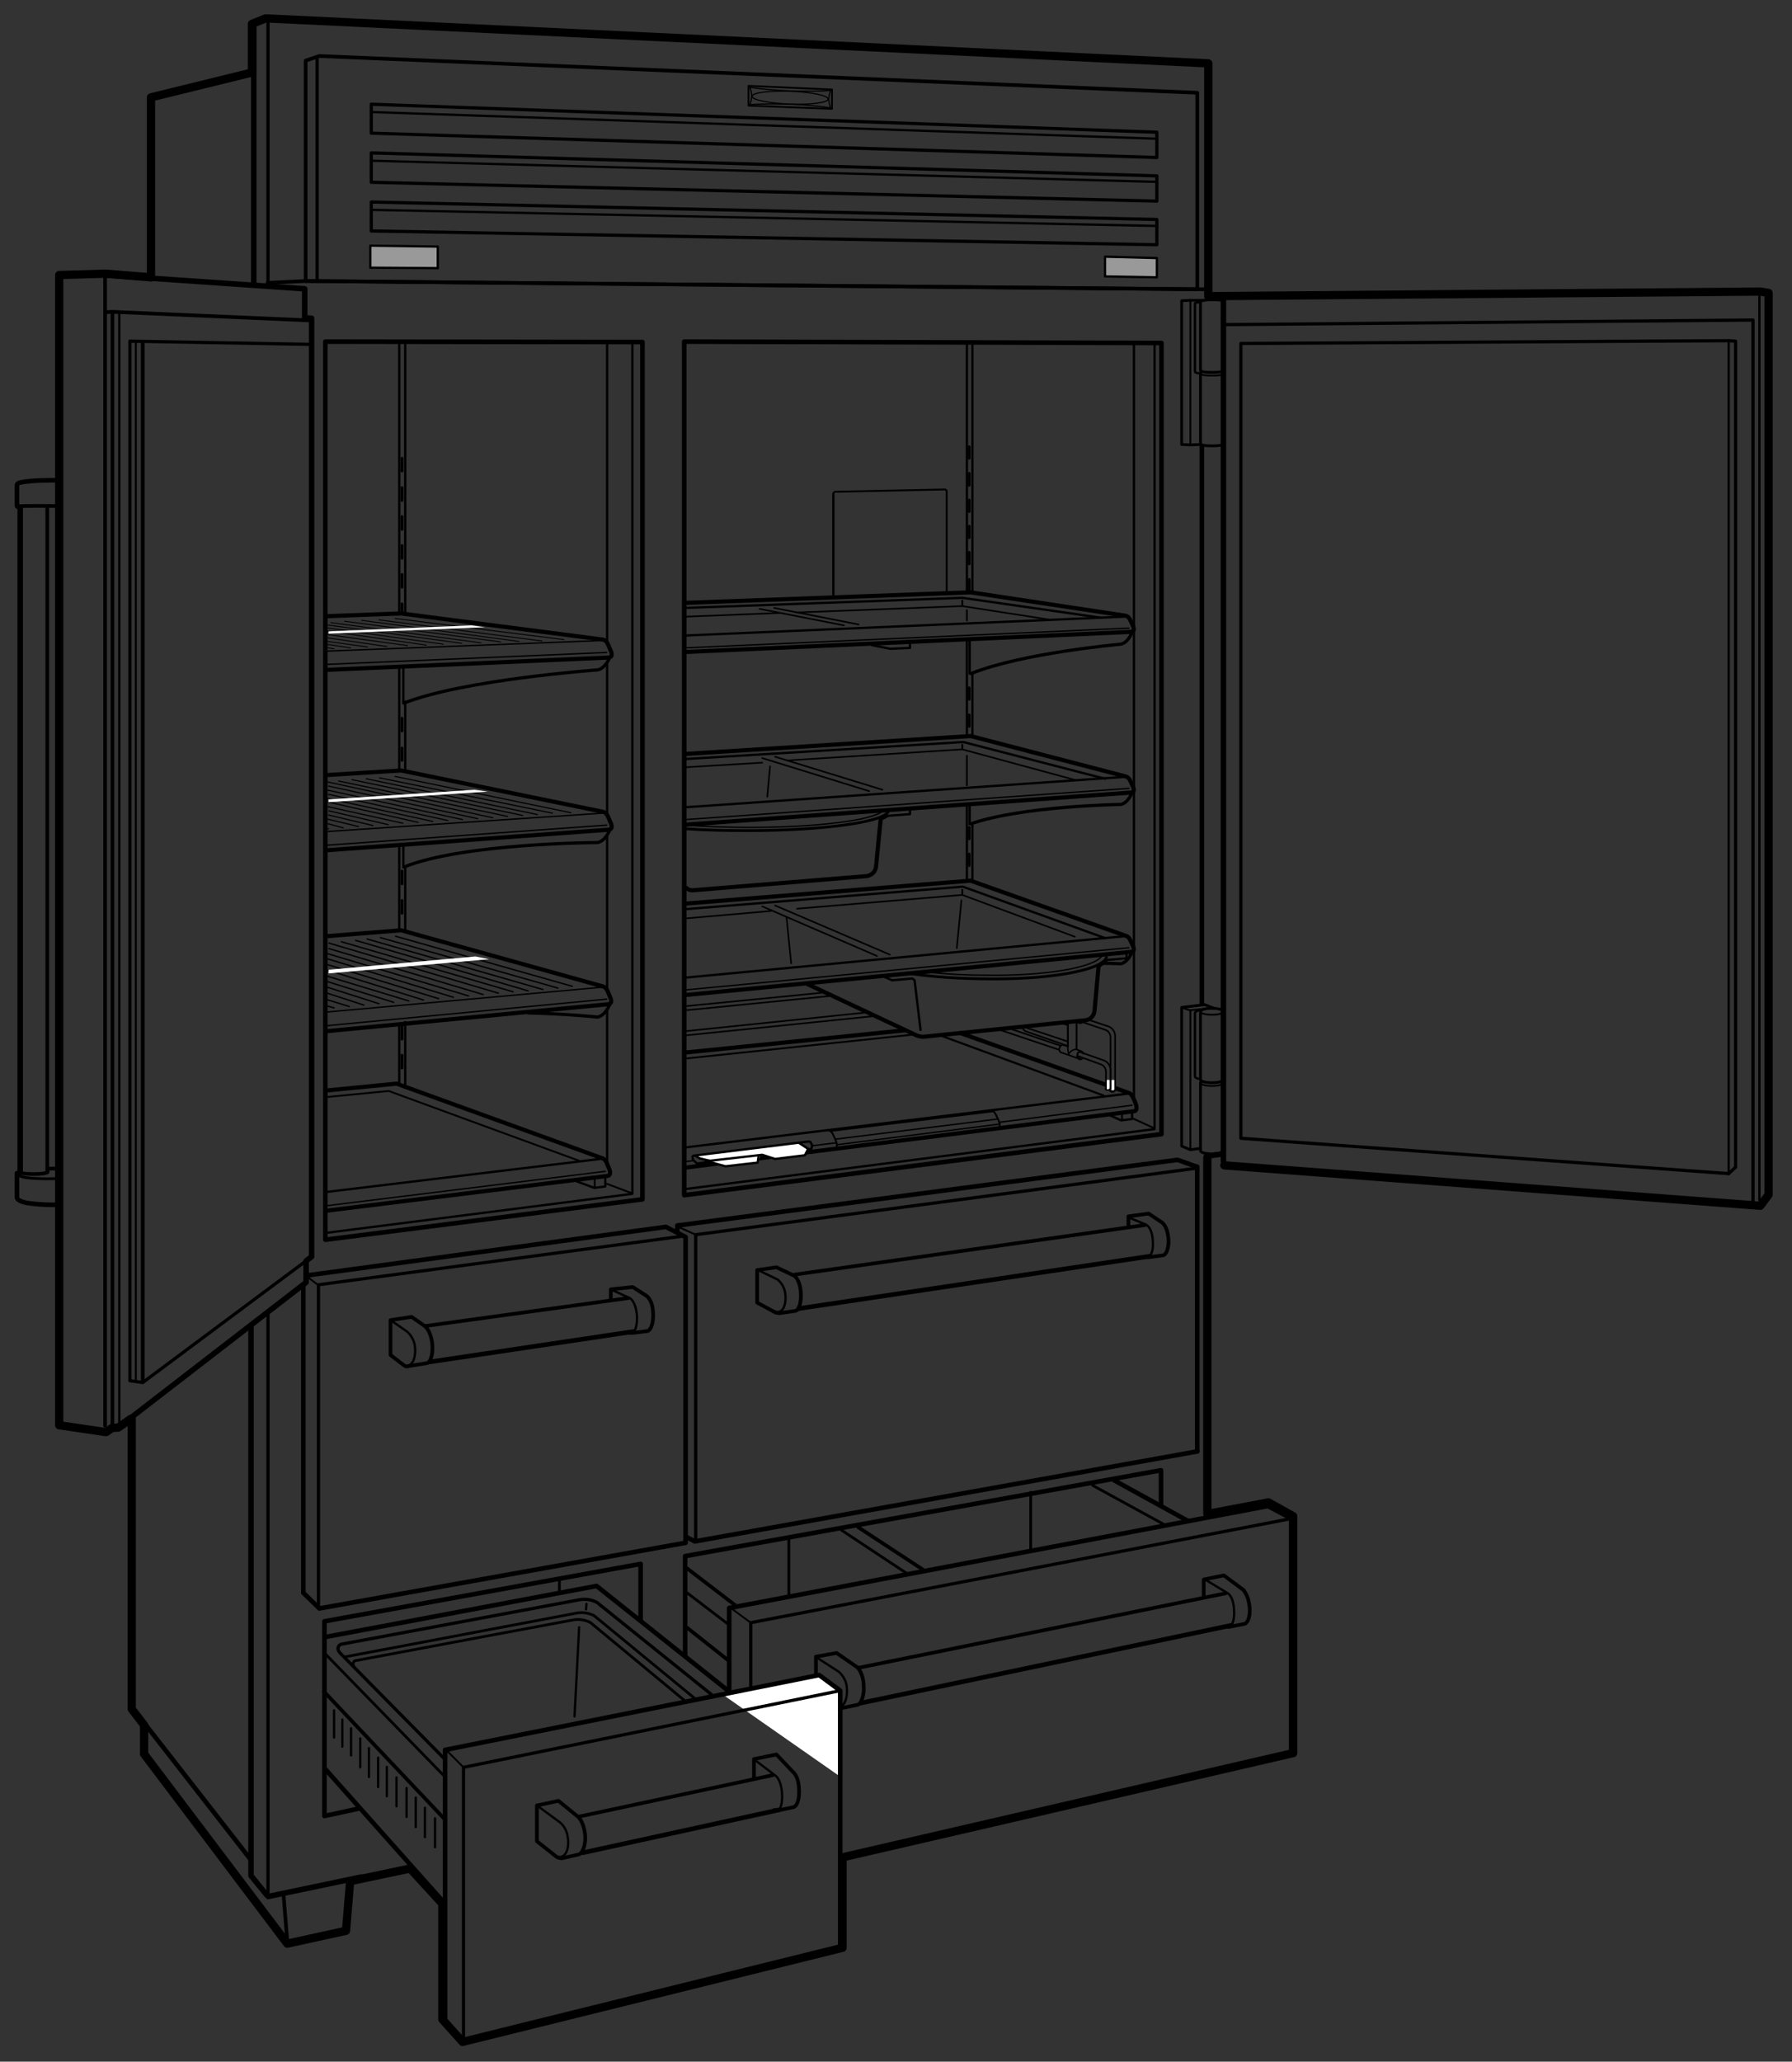 <svg version="1.1" id="Illus" xmlns="http://www.w3.org/2000/svg" x="0" y="0" width="390.5" height="449" xml:space="preserve" enable-background="new 0 0 390.5 449"><rect width="100%" height="100%" fill="#333333" stroke="none"/><style>.st0,.st1{fill:none;stroke:#000;stroke-linecap:round;stroke-linejoin:round}.st0{stroke-width:1.8;stroke-miterlimit:2}.st1{stroke-width:.7}.st1,.st2,.st3{stroke-miterlimit:2}.st2{fill:none;stroke:#000;stroke-width:1.2;stroke-linecap:round;stroke-linejoin:round}.st3{stroke-width:.8}.st3,.st4,.st5,.st6,.st7{fill:none;stroke:#000;stroke-linecap:round;stroke-linejoin:round}.st5,.st6,.st7{stroke-width:.7}.st6,.st7{stroke-width:1.2}.st7{stroke-width:.5}.st8{fill:none;stroke-width:.8}.st10,.st11,.st12,.st8,.st9{stroke:#000;stroke-linecap:round;stroke-linejoin:round}.st9{fill:#999;stroke-width:.5}.st10,.st11,.st12{fill:none}.st10{stroke-miterlimit:2}.st11,.st12{stroke-width:.4}.st12{stroke-width:.6}.st13{stroke-width:.5;stroke-miterlimit:2}.st13,.st14,.st16,.st17,.st18,.st19{fill:none;stroke:#000;stroke-linecap:round;stroke-linejoin:round}.st14{stroke-width:.4;stroke-miterlimit:2}.st16,.st17,.st18,.st19{stroke-width:.9}.st17,.st18,.st19{stroke-width:.3}.st18,.st19{stroke-width:.25}.st19{stroke-width:.2}.st20{fill:#fff}.st21,.st22,.st24{fill:none;stroke:#000}.st21{stroke-width:.35;stroke-linecap:round;stroke-linejoin:round}.st22,.st24{stroke-width:.25}.st24{stroke-width:.6;stroke-linecap:round;stroke-linejoin:round;stroke-miterlimit:2}</style><polyline class="st0" points="266.8,253.8 383.6,262.6 385.4,260.2 385.4,63.8 383.6,63.5 263.3,64.5 263.3,13.8 57.9,4 54.9,5.2 54.9,15.8"/><polyline class="st0" points="28.5,309 25.8,310.9 24.4,311 23.1,311.9 12.9,310.4 12.9,59.9 23,59.6 32.9,60.4"/><line class="st1" x1="58.4" y1="4" x2="58.4" y2="61.3"/><line class="st2" x1="55.3" y1="5.3" x2="55.3" y2="62"/><line class="st1" x1="58.4" y1="286.3" x2="58.4" y2="413.3"/><line class="st1" x1="69.1" y1="61" x2="69.1" y2="12.8"/><line class="st3" x1="22.9" y1="59.3" x2="22.9" y2="310.5"/><polyline class="st4" points="260.9,316.1 151.4,335.7 149.7,334.8"/><polyline class="st4" points="67.4,277.7 145.1,267.2 149.4,269.4 149.4,336 69.6,350.3 66.1,346.9 66.1,279.9"/><polyline class="st4" points="147.6,268.1 147.6,266.9 256.6,252.6 260.8,254.1"/><polyline class="st5" points="260.9,254.4 151.6,268.9 151.6,335.7"/><polyline class="st5" points="148.9,269.2 69.4,279.8 69.4,350"/><polyline class="st6" points="26.4,310.4 66.7,279.3 66.7,274.6 67.9,273.7 67.9,69.3 66.4,69.2 66.4,62.9 22.8,59.9"/><polyline class="st5" points="67.9,75 28.3,74.3 28.3,300.7 31.1,301.1 67.9,273.7"/><path class="st7" d="M87.8 297.2c.3.2.7.3 1.1.2 1.2-.2 1.8-2.2 1.5-4.3-.2-1.4-1-2.5-1.7-3.1l-3.6-2.5"/><path class="st8" d="M88.1 297.4l-3-2.3v-7.6l4.6-.7 3 2.1c.7.7 1.3 2 1.5 3.8.2 2.3-.4 4.2-1.3 4.2l-3.8.6c-.1.1-.6.2-1-.1z"/><path class="st7" d="M137.1 290.1c.2.2.4.1.6.1.8-.1 1.2-1.7 1.1-3.8-.2-1.9-.8-3.3-1.6-3.7l-3.9-1.8"/><path class="st8" d="M133.1 283.1v-2.3l4.8-.5 3.1 2c.7.7 1.2 1.7 1.3 3.4.2 2.1-.4 4.1-1.3 4.2l-3.2.4s-.5 0-.8-.1"/><line class="st4" x1="93.7" y1="296.6" x2="138" y2="290"/><line class="st8" x1="92.6" y1="288.8" x2="136.9" y2="282.7"/><path class="st7" d="M168.7 285.5c.3.2.7.3 1 .2 1.2-.2 1.7-2.2 1.4-4.1-.2-1.3-.9-2.3-1.6-2.9l-4.5-2.2"/><path class="st8" d="M168.9 285.8l-3.9-2.1v-7.1l4.2-.6 4 1.9c.6.6 1.2 1.8 1.3 3.5.2 2.1-.4 4-1.2 4.1l-3.5.5c0-.1-.5 0-.9-.2z"/><path class="st7" d="M249.7 273.6c.2.2.4.1.5.1.7-.1 1.2-1.6 1-3.6-.1-1.8-.7-3-1.5-3.4l-3.6-1.5"/><path class="st8" d="M245.9 267.1v-2.2l4.4-.6 3 2c.7.7 1.1 1.6 1.3 3.3.2 2-.4 3.7-1.2 3.8l-3 .4s-.5 0-.7-.1"/><line class="st4" x1="174" y1="285" x2="250.5" y2="273.6"/><line class="st8" x1="173.1" y1="277.6" x2="249.5" y2="266.8"/><polygon class="st5" points="80.9,29 80.9,22.7 252.1,28.8 252.1,34.3"/><line class="st7" x1="251.7" y1="30.2" x2="80.9" y2="24.4"/><polygon class="st5" points="80.9,39.7 80.9,33.3 252.1,38.3 252.1,43.8"/><line class="st7" x1="251.7" y1="39.6" x2="80.9" y2="35"/><polygon class="st5" points="80.9,50.3 80.9,44 252.1,47.8 252.1,53.3"/><line class="st7" x1="251.7" y1="49.2" x2="80.9" y2="45.7"/><polygon class="st9" points="240.8,60.2 240.8,55.9 252.1,56.2 252.1,60.4"/><polygon class="st3" points="66.6,61.2 66.6,13.2 69.6,12.2 260.9,20.2 260.9,63"/><polyline class="st3" points="262.5,63 66.6,61.2 58.3,61.6"/><line class="st0" x1="263.1" y1="329.7" x2="263.1" y2="252.1"/><line class="st10" x1="260.9" y1="254.1" x2="260.9" y2="316.1"/><polygon class="st9" points="80.7,58.3 80.7,53.5 95.4,53.7 95.4,58.4"/><line class="st7" x1="26" y1="68.3" x2="26" y2="310.6"/><polyline class="st8" points="67.9,69.8 24.3,67.9 23.1,68"/><line class="st8" x1="31.1" y1="74.7" x2="31.1" y2="301"/><line class="st8" x1="24.5" y1="68.3" x2="24.5" y2="310.1"/><line class="st11" x1="29.6" y1="74.5" x2="29.6" y2="300.9"/><polyline class="st0" points="89.1,407 76.3,409.7 75.4,420.5 62.6,423.3 31.4,382 31.4,376.2"/><polyline class="st0" points="31.4,375.7 28.7,372.2 28.7,309"/><line class="st10" x1="54.4" y1="404.7" x2="31.4" y2="375.2"/><line class="st2" x1="58.6" y1="413" x2="78.7" y2="408.8"/><polyline class="st2" points="54.7,289 54.7,408.5 58.2,412.8"/><line class="st3" x1="61.8" y1="412.9" x2="62.6" y2="422.7"/><polyline class="st0" points="54.9,15.8 32.9,21.2 32.9,60.4"/><line class="st8" x1="10.3" y1="110.4" x2="10.3" y2="255"/><line class="st6" x1="4.4" y1="110.5" x2="4.4" y2="255.2"/><path class="st4" d="M12.4 104.6s-5.5-.1-8 .5c0 0-.6.1-.7.5v4.6l.2.2"/><path class="st8" d="M11.9 110.2s-6.7-.1-8.2.1M4.2 255.2c0 .3 1.4.5 3.1.5 1.7 0 3.1-.2 3.1-.5"/><path class="st12" d="M4.4 255c-.4.2-.6.4-.6.6 0 .5 1.4.9 3.1 1 0 0 2.2.2 5.2.1"/><path class="st4" d="M12 262.4c-3.7 0-6-.4-6-.4-1.3-.2-2.3-.7-2.3-1.2v-5.3"/><line class="st8" x1="12" y1="254.5" x2="10.6" y2="254.5"/><line class="st6" x1="266.6" y1="252.9" x2="266.6" y2="65"/><polyline class="st5" points="376.7,74.2 270.4,74.8 270.4,247.9 376.7,255.6"/><line class="st7" x1="376.7" y1="255.6" x2="376.7" y2="74.2"/><polyline class="st5" points="266.8,70.7 382,69.7 382,261.7"/><line class="st2" x1="266.5" y1="251.3" x2="262.9" y2="251.8"/><line class="st13" x1="383.4" y1="63.7" x2="383.4" y2="261.3"/><line class="st14" x1="151.6" y1="268.9" x2="147.6" y2="267.1"/><line class="st14" x1="69.5" y1="280" x2="66.6" y2="277.8"/><polyline class="st4" points="139.6,352.7 139.6,340.6 70.7,353.1 70.7,395.5 78.1,393.9"/><line class="st12" x1="121.9" y1="344.2" x2="121.9" y2="346.7"/><polyline class="st4" points="253,327.7 253,320.2 149.3,338.9 149.3,360.5"/><polyline class="st4" points="281.4,381.2 281.4,330.7 276.3,328 158.9,350.2 158.9,368.4"/><polyline class="st5" points="281,330.8 163.6,353.4 163.6,367.5"/><path class="st7" d="M181.9 371.5c.3.2.7.3 1.1.2 1.2-.2 1.8-2.4 1.5-4.5-.2-1.4-1-2.5-1.7-3.1L178 361"/><path class="st8" d="M182.2 371.7l-4.4-3.6v-7.3l4.5-.8 4.5 3.1c.7.7 1.3 2 1.4 3.8.2 2.2-.5 4.3-1.4 4.4l-3.4.7c-.1 0-.8 0-1.2-.3z"/><path class="st7" d="M267.3 354.1c.2.2.4.1.6.1.7-.1 1.2-1.7 1-3.8-.1-1.8-.7-3.1-1.5-3.5l-4.8-2.9"/><path class="st8" d="M262.3 347.4V344l4.4-.9 4.3 3.2c.8 1.2 1.1 2 1.3 3.7.2 2.1-.4 3.6-1.3 3.7l-3.1.6s-.5 0-.8-.1"/><line class="st4" x1="187.6" y1="370.9" x2="268.2" y2="354"/><line class="st8" x1="187.2" y1="363.2" x2="267.1" y2="347"/><polyline class="st0" points="183.6,404.5 281.8,381.8 281.8,330.2 276.4,327.2 263.7,329.6"/><line class="st14" x1="163.6" y1="353.4" x2="159.1" y2="350.1"/><line class="st8" x1="160.6" y1="349.9" x2="149.5" y2="341.4"/><line class="st12" x1="158.9" y1="353.9" x2="149.6" y2="346.8"/><line class="st12" x1="254" y1="332.2" x2="238.1" y2="323.5"/><line class="st8" x1="158.7" y1="361.6" x2="149.6" y2="354.4"/><line class="st4" x1="258.8" y1="331.2" x2="242.8" y2="322.4"/><line class="st8" x1="201.2" y1="341.9" x2="187" y2="332.6"/><line class="st12" x1="197.8" y1="342.8" x2="183.3" y2="333.2"/><line class="st12" x1="171.9" y1="334.8" x2="171.9" y2="347.3"/><line class="st12" x1="224.6" y1="325" x2="224.6" y2="337.6"/><polygon class="st4" points="70.9,74.4 70.9,270 140,261.2 140,74.5"/><polyline class="st7" points="137.8,75 137.8,260 71.1,268.5"/><line class="st7" x1="87" y1="184.4" x2="87" y2="202.6"/><line class="st7" x1="88.3" y1="188.9" x2="88.3" y2="202.9"/><line class="st12" x1="87.6" y1="189.7" x2="87.6" y2="192.5"/><line class="st12" x1="87.6" y1="196.1" x2="87.6" y2="198.9"/><line class="st7" x1="87" y1="223.1" x2="87" y2="236.3"/><line class="st7" x1="88.3" y1="222.6" x2="88.3" y2="236.6"/><line class="st12" x1="87.6" y1="223.5" x2="87.6" y2="226.3"/><line class="st12" x1="87.6" y1="229.8" x2="87.6" y2="232.6"/><line class="st7" x1="87" y1="74.7" x2="87" y2="133.5"/><line class="st7" x1="88.3" y1="74.8" x2="88.3" y2="133.6"/><line class="st12" x1="87.6" y1="118.8" x2="87.6" y2="121.6"/><line class="st12" x1="87.6" y1="125.1" x2="87.6" y2="127.9"/><line class="st12" x1="87.6" y1="131.5" x2="87.6" y2="133.5"/><line class="st12" x1="87.6" y1="106.2" x2="87.6" y2="109"/><line class="st12" x1="87.6" y1="112.5" x2="87.6" y2="115.3"/><line class="st7" x1="87" y1="145.1" x2="87" y2="168"/><line class="st7" x1="88.3" y1="152.8" x2="88.3" y2="168"/><line class="st12" x1="87.6" y1="156.4" x2="87.6" y2="159.2"/><line class="st12" x1="87.6" y1="162.9" x2="87.6" y2="165.6"/><line class="st12" x1="87.6" y1="99.8" x2="87.6" y2="102.6"/><line class="st11" x1="137.5" y1="259.8" x2="132.2" y2="257.8"/><path class="st16" d="M71 263.7l61.4-7.6c.9-.2.5-1.3.2-1.9-.4-.9-.6-1.8-1.5-2L86.4 236l-15.3 1.5"/><line class="st17" x1="131.9" y1="255.1" x2="71.1" y2="262.6"/><line class="st7" x1="71.1" y1="259.6" x2="130.8" y2="252.4"/><polyline class="st11" points="126.2,252.8 84.7,237.6 71.4,238.9"/><polyline class="st7" points="131.9,256.7 131.9,258.4 129.5,258.7 125.7,257.3"/><line class="st11" x1="129.6" y1="256.9" x2="129.6" y2="258.7"/><line class="st13" x1="132.3" y1="219.8" x2="132.3" y2="253.6"/><line class="st13" x1="132.3" y1="181.9" x2="132.3" y2="215.7"/><line class="st13" x1="132.3" y1="144.3" x2="132.3" y2="177.6"/><line class="st13" x1="132.3" y1="74.6" x2="132.3" y2="140"/><path class="st16" d="M71.2 168.8l16.2-1 44 9c.9.2 1.1 1.1 1.5 2 .3.6.8 1.7-.2 1.9l-61.8 4.5"/><line class="st17" x1="132.2" y1="179.7" x2="70.9" y2="184.1"/><line class="st17" x1="71.2" y1="181.1" x2="131.2" y2="177.1"/><line class="st18" x1="124.4" y1="177" x2="86.1" y2="169.1"/><path class="st5" d="M132.8 180.9s-.9 2.3-2.6 2.6c0 0-29.1.1-42.1 5.3"/><line class="st7" x1="87.9" y1="184.3" x2="87.9" y2="188.9"/><line class="st18" x1="117.1" y1="177.4" x2="79.8" y2="169.6"/><line class="st18" x1="120.4" y1="177.1" x2="82.7" y2="169.4"/><line class="st18" x1="100.8" y1="178.5" x2="71.5" y2="172.1"/><line class="st18" x1="110.6" y1="177.8" x2="73.8" y2="170.1"/><line class="st18" x1="113.9" y1="177.6" x2="76.7" y2="169.8"/><line class="st18" x1="107.4" y1="178.1" x2="71.4" y2="170.3"/><line class="st18" x1="104.1" y1="178.3" x2="71.6" y2="171.2"/><line class="st18" x1="94.3" y1="178.9" x2="71.5" y2="173.9"/><line class="st18" x1="97.6" y1="178.7" x2="71.6" y2="173"/><line class="st18" x1="91.1" y1="179.1" x2="71.6" y2="174.7"/><line class="st18" x1="84.6" y1="179.6" x2="71.7" y2="176.6"/><line class="st18" x1="87.8" y1="179.3" x2="71.5" y2="175.7"/><line class="st18" x1="81.3" y1="179.8" x2="71.6" y2="177.5"/><line class="st18" x1="74.8" y1="180.3" x2="71.5" y2="179.4"/><line class="st18" x1="78.1" y1="180" x2="71.4" y2="178.4"/><line class="st18" x1="71.6" y1="180.5" x2="71.5" y2="180.5"/><line class="st17" x1="132.2" y1="142.1" x2="71" y2="144.7"/><line class="st17" x1="71.3" y1="141.8" x2="131.2" y2="139.5"/><line class="st19" x1="122.9" y1="139.3" x2="86.1" y2="134.7"/><path class="st5" d="M132.8 143.3s-.9 2.3-2.6 2.6c0 0-29.1 2.1-42.1 7.2"/><line class="st7" x1="87.9" y1="145.3" x2="87.9" y2="153.2"/><path class="st16" d="M71.2 134.2l16.2-.6 44 5.7c.9.2 1.1 1.1 1.5 2 .3.6.8 1.7-.2 1.9L71 145.9"/><line class="st19" x1="118.1" y1="139.6" x2="82.6" y2="135"/><line class="st19" x1="100.6" y1="140.1" x2="71.3" y2="136.1"/><line class="st19" x1="109.1" y1="139.8" x2="75.1" y2="135.3"/><line class="st19" x1="113.1" y1="139.7" x2="78.8" y2="135.1"/><line class="st19" x1="104.8" y1="140" x2="72.1" y2="135.6"/><line class="st19" x1="92.9" y1="140.5" x2="71.2" y2="137.4"/><line class="st19" x1="96.6" y1="140.3" x2="70.9" y2="136.7"/><line class="st19" x1="88.8" y1="140.6" x2="71.3" y2="138.2"/><line class="st19" x1="84.3" y1="140.8" x2="71.2" y2="138.9"/><line class="st19" x1="80.1" y1="140.9" x2="71.4" y2="139.7"/><line class="st19" x1="72.8" y1="141.3" x2="70.9" y2="141"/><line class="st19" x1="76.4" y1="141.1" x2="71" y2="140.3"/><path class="st16" d="M71.1 203.9l16.3-1.3 43.9 12.2c.9.2 1.1 1.1 1.5 2 .3.6.8 1.7-.2 1.9L71 224.6"/><line class="st17" x1="132.2" y1="217.6" x2="71" y2="223.4"/><line class="st17" x1="71.3" y1="220.4" x2="131.2" y2="215"/><line class="st17" x1="124.7" y1="214.8" x2="86.2" y2="203.9"/><path class="st5" d="M132.8 218.9s-.9 2.3-2.6 2.6c0 0-6.7-.7-15.1-.9"/><line class="st17" x1="118.3" y1="215.5" x2="80" y2="204.5"/><line class="st17" x1="121.6" y1="215.2" x2="82.9" y2="204.2"/><line class="st17" x1="102.1" y1="216.9" x2="71.4" y2="207.7"/><line class="st17" x1="111.8" y1="216" x2="74.4" y2="205.1"/><line class="st17" x1="115.1" y1="215.8" x2="77.5" y2="204.8"/><line class="st17" x1="108.6" y1="216.3" x2="71.7" y2="205.4"/><line class="st17" x1="105.3" y1="216.6" x2="71.7" y2="206.6"/><line class="st17" x1="95.6" y1="217.5" x2="71.1" y2="210"/><line class="st17" x1="98.8" y1="217.2" x2="71.3" y2="208.8"/><line class="st17" x1="92.3" y1="217.8" x2="71.1" y2="211.2"/><line class="st17" x1="85.8" y1="218.3" x2="71.4" y2="213.8"/><line class="st17" x1="89.1" y1="218" x2="71.3" y2="212.6"/><line class="st17" x1="82.6" y1="218.6" x2="71.3" y2="215"/><line class="st17" x1="76.1" y1="219.2" x2="71.2" y2="217.7"/><line class="st17" x1="79.3" y1="218.9" x2="71.3" y2="216.3"/><line class="st17" x1="72.8" y1="219.5" x2="71.3" y2="219.1"/><polygon class="st20" points="71.6,211.2 103.6,208.3 106.6,208.9 71.6,212"/><polygon class="st20" points="71.6,174.1 103.4,172 106.3,172.4 71.6,174.7"/><polygon class="st20" points="71.6,137.5 102.7,136.2 105.7,136.6 71.6,138"/><polygon class="st4" points="149.1,74.4 149.1,260.3 253.1,247 253.1,74.7"/><polyline class="st7" points="251.6,74.8 251.6,245.9 149,259"/><line class="st13" x1="247.1" y1="75" x2="247.1" y2="238.8"/><line class="st11" x1="251.5" y1="245.7" x2="246.9" y2="243.6"/><line class="st11" x1="210.7" y1="164.6" x2="210.7" y2="171"/><path class="st16" d="M149.3 131.3l62.2-2.3 33.8 5.1c.8.2 1 1 1.4 1.8.3.6.7 1.5-.1 1.7l-97.2 4.4"/><line class="st17" x1="246" y1="136.8" x2="149.3" y2="141.1"/><line class="st7" x1="149.5" y1="138.4" x2="245" y2="134.3"/><polyline class="st7" points="239.7,134.5 209.7,130.2 149.3,132.4"/><path class="st5" d="M246.6 137.9s-.8 2.1-2.4 2.4c0 0-21.5 1.9-32.6 6.4"/><line class="st7" x1="211.3" y1="139.5" x2="211.3" y2="146.7"/><line class="st11" x1="210.7" y1="132.9" x2="210.7" y2="135.1"/><line class="st7" x1="210.7" y1="175.2" x2="210.7" y2="191.7"/><line class="st7" x1="211.9" y1="179.4" x2="211.9" y2="191.7"/><line class="st12" x1="211.2" y1="180.2" x2="211.2" y2="182.7"/><line class="st12" x1="211.2" y1="186" x2="211.2" y2="188.5"/><line class="st7" x1="210.7" y1="75" x2="210.7" y2="129"/><line class="st7" x1="211.9" y1="75.2" x2="211.9" y2="129"/><line class="st12" x1="211.2" y1="114.6" x2="211.2" y2="117.1"/><line class="st12" x1="211.2" y1="120.3" x2="211.2" y2="122.8"/><line class="st12" x1="211.2" y1="126.2" x2="211.2" y2="128.7"/><line class="st12" x1="211.2" y1="103.1" x2="211.2" y2="105.7"/><line class="st12" x1="211.2" y1="108.9" x2="211.2" y2="111.4"/><line class="st7" x1="210.7" y1="139.5" x2="210.7" y2="160.3"/><line class="st7" x1="211.9" y1="146.5" x2="211.9" y2="160.3"/><line class="st12" x1="211.2" y1="149.8" x2="211.2" y2="152.3"/><line class="st12" x1="211.2" y1="155.7" x2="211.2" y2="158.2"/><line class="st12" x1="211.2" y1="97.3" x2="211.2" y2="99.8"/><line class="st11" x1="209.7" y1="163.2" x2="209.7" y2="162.2"/><line class="st11" x1="209.7" y1="194.7" x2="209.7" y2="193.8"/><line class="st21" x1="166.1" y1="166.1" x2="149.3" y2="167.1"/><g><path class="st16" d="M149.3 164.2l62.2-3.9 33.8 8.8c.8.2 1 1 1.4 1.8.3.6.7 1.5-.1 1.7l-97.2 7"/><line class="st17" x1="246" y1="171.7" x2="149.3" y2="178.5"/><line class="st7" x1="149.5" y1="175.8" x2="245" y2="169.2"/><polyline class="st7" points="240.8,169.6 209.9,161.6 149.5,165.3"/><polyline class="st21" points="234.4,169.9 209.7,163.2 171.7,165.6"/><path class="st5" d="M246.6 172.8s-.8 2.1-2.4 2.4c0 0-21.3.3-32.6 4.2"/><line class="st7" x1="211.3" y1="175.2" x2="211.3" y2="179.5"/></g><line class="st11" x1="209.7" y1="132" x2="209.7" y2="130.8"/><line class="st21" x1="169.8" y1="133.5" x2="149.5" y2="134.3"/><polyline class="st21" points="228.4,134.9 209.7,132 173.5,133.4"/><g><path class="st16" d="M149.3 196.8l62.2-5 33.8 12c.8.2 1 1 1.4 1.8.3.6.7 1.5-.1 1.7l-97.2 9.4"/><line class="st17" x1="246" y1="206.4" x2="149.3" y2="215.6"/><line class="st7" x1="149.5" y1="212.9" x2="245" y2="203.9"/><polyline class="st7" points="240.8,204.3 209.8,193.1 149.4,198"/><line class="st21" x1="168" y1="198.4" x2="149.6" y2="200"/><polyline class="st21" points="234.2,204 209.7,194.9 173.7,197.9"/><path class="st5" d="M246.6 207.5s-.8 2.1-2.4 2.4c0 0-1.4-.1-3.8-.1"/></g><line class="st21" x1="191.1" y1="208.2" x2="166.1" y2="197.4"/><line class="st21" x1="193.9" y1="207.9" x2="168.9" y2="197.2"/><line class="st21" x1="189.4" y1="172.3" x2="166.1" y2="165.1"/><line class="st21" x1="192.3" y1="172" x2="168.9" y2="164.8"/><line class="st21" x1="183.9" y1="136.2" x2="165.5" y2="132.6"/><line class="st21" x1="187.1" y1="136" x2="168.7" y2="132.4"/><polyline class="st7" points="198.3,140.3 198.3,141.1 194,141.3 190,140.5"/><g><polyline class="st7" points="193.2,177.7 198.3,177.3 198.3,176.5"/><path class="st12" d="M191.9 178.5s1.1-.6 1.5-.8"/><path class="st16" d="M149.6 193.4c.3.3.7.5 1.3.5l38-3.1c1.1-.2 1.9-1 2-2.1l1-10.2"/><path class="st12" d="M149.5 180.5c4.1.3 8.6.4 13.4.4 16.9 0 30.7-2 30.7-4.4"/><path class="st17" d="M149.4 179.7c4.1.3 8.9.5 13.9.5 14.5 0 26.5-1.5 29-3.5"/><line class="st21" x1="167.8" y1="166.9" x2="167.2" y2="173.5"/></g><g><path class="st16" d="M240.9 209.3c-.4.2-1.5 1.1-1.5 1.1l-.9 9.8c-.1 1-.9 1.9-2 2l-35.3 3.6c-.6 0-1.4-.2-2.1-.6l-23.2-10.9"/><polyline class="st7" points="245.5,208 245.5,208.7 240.9,209.1"/><line class="st21" x1="209.5" y1="196.1" x2="208.5" y2="206.5"/><polyline class="st7" points="200.6,224.3 199.3,213.5 198.8,213.1 194.4,213.5 192.4,212.6"/><line class="st21" x1="172.4" y1="209.8" x2="171.4" y2="199.8"/><path class="st12" d="M197.6 211.9c4.7.8 11.5 1.3 18.9 1.3 14.4 0 24-2.3 24.6-4.7"/><path class="st17" d="M202.2 211.7c4.1.5 9 .7 14.4.7 13.8 0 23-2.2 23.6-4.5"/></g><polyline class="st4" points="158.9,368.4 130,345.4 71,356.5"/><line class="st12" x1="96.8" y1="386.8" x2="70.6" y2="359.9"/><line class="st8" x1="96.9" y1="396.2" x2="70.6" y2="368.4"/><line class="st4" x1="96.8" y1="414.4" x2="70.9" y2="385.3"/><path class="st5" d="M155.1 369.1l-25-20.1s-1.6-1-3.8-.6c-2.7.5-52 9.7-52 9.7s-1.4.6-.1 2c1.1 1.1 22.5 22.8 22.5 22.8"/><path class="st12" d="M151.4 369.9l-21.9-18s-1.6-1-3.8-.6c-2.2.4-37.6 7.1-50.3 9.5"/><path class="st12" d="M149.1 370.3l-20.4-16.9s-1.6-1-3.8-.6c-2.2.4-34.9 6.5-47.6 8.9 0 0-.9.6.2 1.8"/><line class="st7" x1="126.2" y1="354.4" x2="125.2" y2="373.8"/><line class="st7" x1="127.8" y1="349.3" x2="127.7" y2="350.5"/><line class="st7" x1="78.5" y1="378.6" x2="78.5" y2="384.9"/><line class="st7" x1="80.4" y1="380.7" x2="80.4" y2="387"/><line class="st7" x1="82.4" y1="382.8" x2="82.4" y2="389.2"/><line class="st7" x1="84.3" y1="384.8" x2="84.3" y2="391.2"/><line class="st7" x1="86.4" y1="387.1" x2="86.4" y2="393.4"/><line class="st7" x1="88.6" y1="389.4" x2="88.6" y2="395.7"/><line class="st7" x1="90.6" y1="391.5" x2="90.6" y2="397.9"/><line class="st7" x1="94.8" y1="396" x2="94.8" y2="402.3"/><line class="st7" x1="96.9" y1="398.3" x2="96.9" y2="404.6"/><line class="st7" x1="92.6" y1="393.7" x2="92.6" y2="400.1"/><line class="st7" x1="72.8" y1="372.5" x2="72.8" y2="378.4"/><line class="st7" x1="74.6" y1="374.5" x2="74.6" y2="380.4"/><line class="st7" x1="76.5" y1="376.4" x2="76.5" y2="382.3"/><g><polyline class="st0" points="183.6,405.2 183.6,424.2 100.8,444.7 96.4,439.8 96.4,414.6 89.8,407.4"/><path class="st7" d="M121.1 404.2c.4.2.7.3 1.1.2 1.3-.2 1.9-2.3 1.5-4.4-.2-1.5-1-2.6-1.8-3.2l-4.9-3.6"/><path class="st8" d="M121.3 404.4L117 401v-7.8l4.7-1 4.3 3.5c.7.7 1.3 2 1.5 3.9.2 2.3-.6 4.2-1.5 4.3l-3.5.8s-.8 0-1.2-.3z"/><path class="st7" d="M168.7 394.3c.2.2.4.2.6.1.8-.1 1.3-1.8 1.1-4.1-.2-2-.8-3.3-1.7-3.8l-4.2-3.2"/><path class="st8" d="M164.3 387.3v-4.2l4.9-1 3.5 3.7c.8.7 1.3 1.8 1.4 3.6.2 2.3-.4 4.1-1.3 4.2l-3.3.7s-.6 0-.8-.1"/><line class="st4" x1="127" y1="403.5" x2="169.6" y2="394.2"/><line class="st8" x1="126.3" y1="395.6" x2="168.4" y2="386.6"/><polygon class="st20" points="157.7,369.2 178.3,364.8 183.1,368.2 183.2,387"/><polyline class="st4" points="97,440 97,381.1 178.5,364.8 183.1,368.2 183.1,424.2"/><polyline class="st5" points="183.1,368.2 101,384.9 101,443.9"/><line class="st14" x1="101" y1="384.9" x2="97.6" y2="381.5"/></g><polyline class="st5" points="376.7,74.2 378.2,74.3 378.2,254.2 376.7,255.6"/><g><path class="st22" d="M163.8 20.9c0 .7-.2 1.4-.4 1.9 2.2-.2 6.3-.2 8.9-.1 2.6.1 6.5.4 8.7.8-.2-.5-.4-1.2-.4-1.9s.2-1.4.4-1.9c-2.2.2-6.3.2-8.9.1-2.6-.1-6.5-.4-8.7-.8.2.5.4 1.1.4 1.9z"/></g><polygon class="st11" points="181.3,23.7 163.1,23 163.1,18.7 181.3,19.5"/><ellipse transform="matrix(.037 -.999 .999 .037 144.626 192.519)" class="st22" cx="172.2" cy="21.2" rx="1.4" ry="8.3"/><g><path class="st14" d="M181.6 130.1v-22.6c0-.2.2-.4.4-.4l23.9-.5c.2 0 .4.2.4.4v22"/><line class="st13" x1="181.6" y1="130.1" x2="181.6" y2="107.6"/></g><path class="st16" d="M209.3 225l36.6 13c.8.2 1 1.1 1.4 1.9.3.6.7 1.9-.1 2.1l-97.9 12.3"/><g><polyline class="st7" points="246.7,242.1 246.7,243.7 244.3,244 241.2,242.6"/><line class="st11" x1="244.5" y1="242.4" x2="244.5" y2="244"/></g><line class="st17" x1="150.8" y1="252.8" x2="149.3" y2="253"/><line class="st17" x1="182.1" y1="248.9" x2="177.2" y2="249.5"/><line class="st17" x1="246.7" y1="240.7" x2="217.9" y2="244.4"/><line class="st7" x1="149.3" y1="249.9" x2="245.6" y2="238.2"/><g><path class="st11" d="M216.1 241.9c.8.2 1 1.1 1.4 1.9.3.6.7 1.9-.1 2.1M180.6 246.2c.8.2 1 1.1 1.4 1.9.3.6.7 1.9-.1 2.1"/><line class="st17" x1="217.9" y1="244.8" x2="182.4" y2="249.3"/><line class="st17" x1="217.5" y1="243.7" x2="182" y2="248.1"/><line class="st11" x1="181.1" y1="246.3" x2="216.6" y2="242"/></g><line x1="240.5" y1="238.6" x2="204.9" y2="225.5" style="fill:none;stroke:#000;stroke-width:.45;stroke-linecap:round;stroke-linejoin:round"/><line class="st21" x1="149.7" y1="219.1" x2="179.2" y2="216.2"/><line class="st21" x1="149.7" y1="220" x2="181" y2="216.9"/><line class="st21" x1="149.1" y1="224.6" x2="188.8" y2="220.5"/><line class="st21" x1="149.3" y1="225.5" x2="190.4" y2="221.3"/><g><polygon class="st20" points="173.8,248.9 176,250.4 175.4,251.6 168.9,252.4 165.7,251.6 165.1,253.2 158.1,254 154.2,252.6 151.5,251.7"/><polyline class="st13" points="154.1,253.1 151.9,253.4 151,252.6 150.9,251.9 151.1,251.7 176.2,248.6 176.6,248.7 177,249.4 176.8,250.2 176,250.4"/><polyline class="st13" points="174.1,248.9 176.1,250.2 175.4,251.6 168.9,252.4 166.1,251.5 153.8,252.9"/><polyline class="st13" points="151.5,251.7 152.5,252.3 154.7,252.8"/><polyline class="st13" points="154.4,253 158.1,254 165.1,253.2 165.3,251.8"/></g><line class="st16" x1="149.6" y1="229.2" x2="197.1" y2="224.4"/><line class="st11" x1="199.2" y1="225.3" x2="149.7" y2="230.5"/><g><path class="st21" d="M236.1 229.5c-.1-.2-.2-.4-.4-.5-.4-.1-.8.1-.9.6-.2.5 0 .9.4 1.1.2.1.4 0 .6-.1"/><path class="st21" d="M232.7 227.9l-.9-.3c-.3-.1-.8.1-.9.6-.2.4 0 .9.3 1l4 1.4"/><line class="st21" x1="235.7" y1="229" x2="234.5" y2="228.5"/><path class="st21" d="M234.8 222.4c.1.2.2.3.4.4.2.1.5 0 .7-.2M235.9 229.2l-.2-.2c-.3-.1-.7.1-.9.5-.1.4 0 .8.3 1h.2"/><line class="st21" x1="233.9" y1="222.4" x2="235.2" y2="222.8"/><line class="st11" x1="234.6" y1="228.5" x2="234.6" y2="222.6"/><line class="st11" x1="232.7" y1="227.9" x2="232.7" y2="222.8"/><path class="st17" d="M234.6 228.5s-1.1 0-1.7 1M232.7 227.8s-.1.9.2 1.7"/></g><g><path class="st21" d="M222.8 223.6c0 .4.3.8.7 1M223.7 223.6s0 .2.2.3l8.7 2.9"/><line class="st21" x1="232.5" y1="223.2" x2="231.2" y2="222.8"/><line class="st21" x1="232.4" y1="227.7" x2="223.5" y2="224.6"/></g><rect x="241" y="235.2" class="st20" width="2" height="2.2"/><line class="st21" x1="231" y1="227.7" x2="219.7" y2="223.9"/><line class="st21" x1="230.7" y1="228.6" x2="218.2" y2="224.4"/><g><path class="st21" d="M243 237.5v-11.8s.1-1.4-1.3-2.1l-4.5-1.5"/><path class="st21" d="M242 237.5V226s.1-1.2-1.1-1.7l-6.2-2.1M242.9 237.5c0 .2-.2.3-.5.3s-.5-.1-.5-.3"/><path class="st21" d="M242 237.1v-4s.1-1.4-1.3-2.1l-5.4-1.9"/><path class="st21" d="M241 237.1v-3.6s.1-1.2-1.1-1.7l-5-1.8M241.9 237.1c0 .2-.2.3-.5.3s-.5-.1-.5-.3"/></g><g><polyline class="st24" points="264.6,219.6 262.5,218.8 257.5,219.4 257.5,249.6 259.4,250.4 261.6,250.1"/><path class="st24" d="M266.6 235.1c0 .4-1.1.7-2.5.7s-2.5-.3-2.5-.7v-14.8c0-.4 1.1-.7 2.5-.7s2.5.3 2.5.7"/><path class="st14" d="M266.6 220.3c0 .4-1.1.7-2.5.7s-2.5-.3-2.5-.7"/><path class="st13" d="M266.3 235.5c.1.1.2.2.2.3"/><path class="st24" d="M266.6 250.6c0 .4-1.1.7-2.5.7s-2.5-.3-2.5-.7v-14.8c0-.1.1-.2.2-.3"/><path class="st14" d="M266.6 235.8c0 .4-1.1.7-2.5.7s-2.5-.3-2.5-.7"/><line class="st14" x1="259.4" y1="220.1" x2="259.4" y2="250.4"/><line class="st14" x1="257.7" y1="219.5" x2="259.5" y2="220.1"/><path class="st13" d="M261.5 235c-.7-.1-1.1-.3-1.1-.6v-13.8c0-.2.4-.5 1-.6"/><line class="st14" x1="259.4" y1="220" x2="262.8" y2="219.7"/><g><path class="st24" d="M266.6 80.6c0 .4-1.1.5-2.5.5s-2.5-.1-2.5-.5V65.8c0-.4 1.1-.5 2.5-.5s2.5 0 2.5.5M266.6 96.6c0 .4-1.1.5-2.5.5s-2.5-.1-2.5-.5V81.3c0-.1.1-.2.2-.3"/><path class="st14" d="M266.6 81.3c0 .4-1.1.5-2.5.5s-2.5-.1-2.5-.5"/><polyline class="st24" points="262.3,65.4 259.4,65.4 257.5,65.5 257.5,96.8 259.4,96.9 261.7,96.8"/><line class="st14" x1="259.4" y1="65.6" x2="259.4" y2="96.9"/><path class="st13" d="M261.5 81.3c-.5 0-1.1-.1-1.1-.4V66.1c0-.2.4-.2 1-.3"/></g><line class="st10" x1="261.9" y1="97.1" x2="261.9" y2="218.6"/></g></svg>